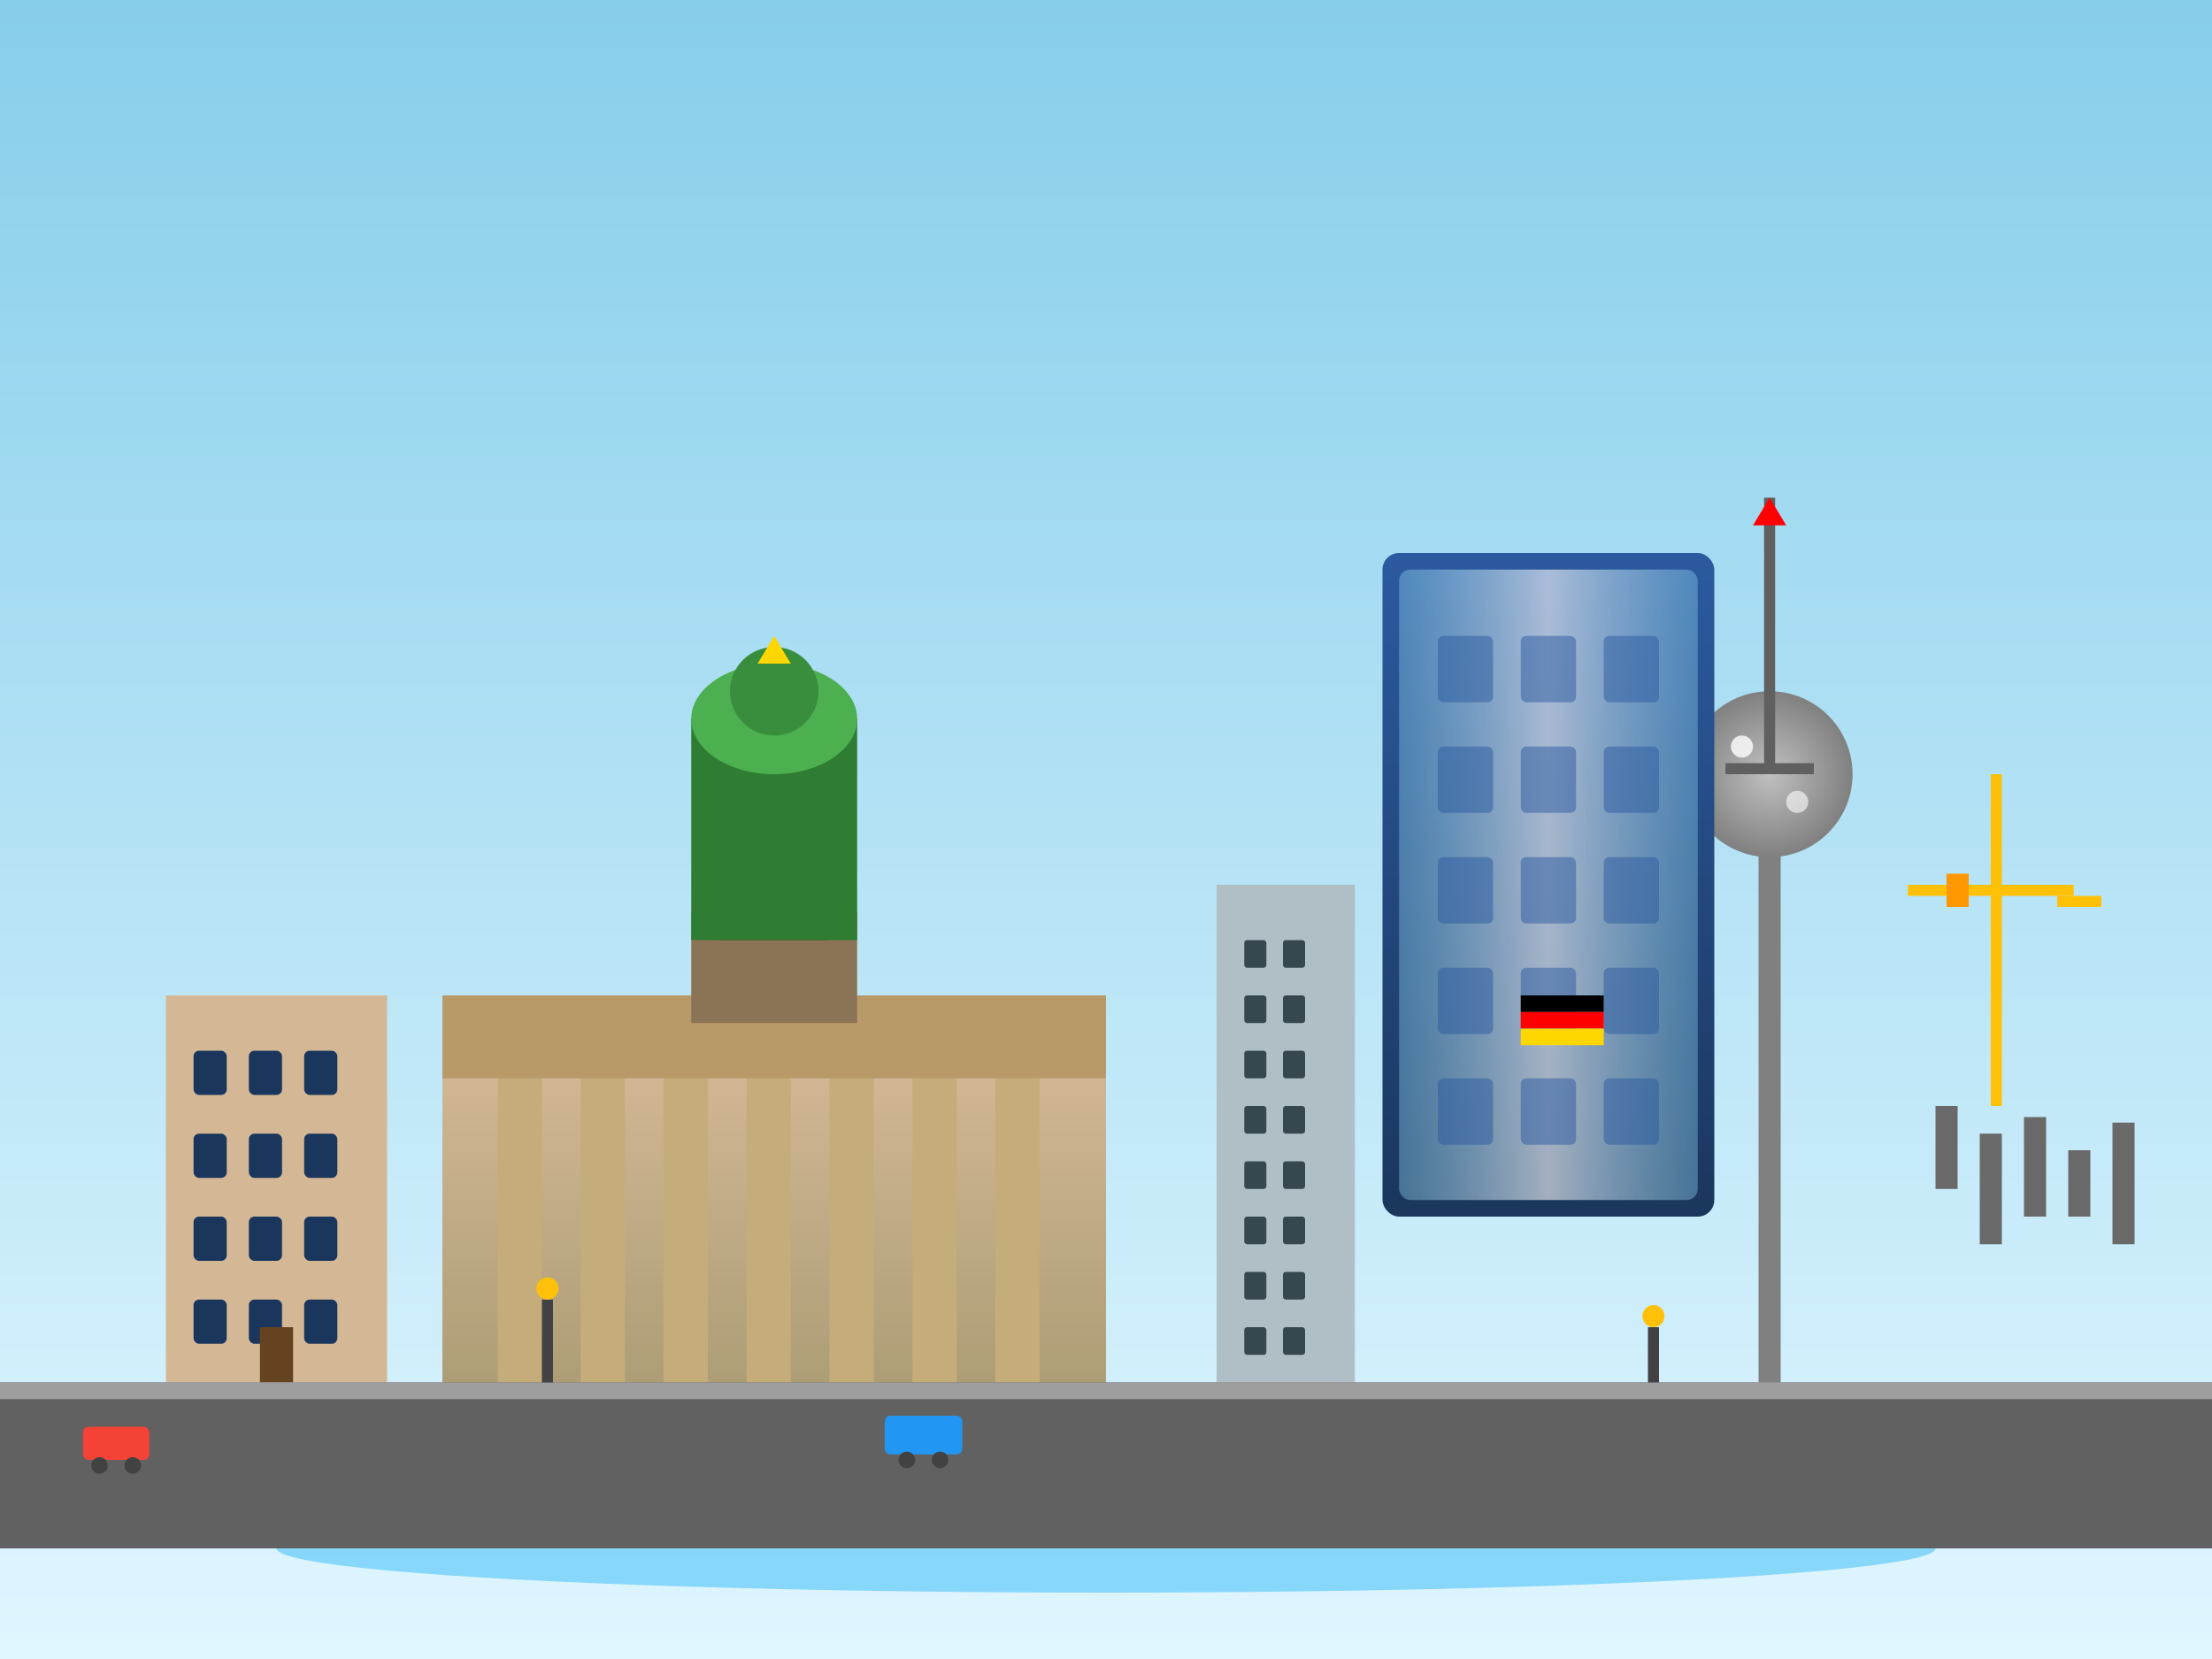 <svg width="400" height="300" viewBox="0 0 400 300" fill="none" xmlns="http://www.w3.org/2000/svg">
  <rect x="0" y="0" width="400" height="300" fill="#333333" stroke="none"/>
  <defs>
    <linearGradient id="berlinSky" x1="0%" y1="0%" x2="0%" y2="100%">
      <stop offset="0%" style="stop-color:#87CEEB;stop-opacity:1" />
      <stop offset="100%" style="stop-color:#E0F6FF;stop-opacity:1" />
    </linearGradient>
    <linearGradient id="brandenburgGradient" x1="0%" y1="0%" x2="0%" y2="100%">
      <stop offset="0%" style="stop-color:#d4b896;stop-opacity:1" />
      <stop offset="100%" style="stop-color:#a0956b;stop-opacity:1" />
    </linearGradient>
    <linearGradient id="modernGradient" x1="0%" y1="0%" x2="0%" y2="100%">
      <stop offset="0%" style="stop-color:#2c5aa0;stop-opacity:1" />
      <stop offset="100%" style="stop-color:#1a365d;stop-opacity:1" />
    </linearGradient>
    <linearGradient id="glassGradient" x1="0%" y1="0%" x2="100%" y2="0%">
      <stop offset="0%" style="stop-color:#87CEEB;stop-opacity:0.4" />
      <stop offset="50%" style="stop-color:#fff;stop-opacity:0.6" />
      <stop offset="100%" style="stop-color:#87CEEB;stop-opacity:0.4" />
    </linearGradient>
    <radialGradient id="tvTowerGradient" cx="50%" cy="50%" r="50%">
      <stop offset="0%" style="stop-color:#C0C0C0;stop-opacity:1" />
      <stop offset="100%" style="stop-color:#808080;stop-opacity:1" />
    </radialGradient>
  </defs>
  
  <!-- Sky background -->
  <rect width="400" height="300" fill="url(#berlinSky)"/>
  
  <!-- TV Tower (Fernsehturm) - iconic Berlin landmark -->
  <g transform="translate(320, 50)">
    <!-- Tower base -->
    <rect x="-2" y="100" width="4" height="100" fill="#808080"/>
    <!-- Sphere -->
    <circle cx="0" cy="90" r="15" fill="url(#tvTowerGradient)"/>
    <!-- Antenna -->
    <rect x="-1" y="40" width="2" height="50" fill="#606060"/>
    <polygon points="0,40 -3,45 3,45" fill="#ff0000"/>
    <!-- Sphere details -->
    <circle cx="-5" cy="85" r="2" fill="#fff" opacity="0.8"/>
    <circle cx="5" cy="95" r="2" fill="#fff" opacity="0.6"/>
    <rect x="-8" y="88" width="16" height="2" fill="#606060"/>
  </g>
  
  <!-- Brandenburg Gate -->
  <g transform="translate(80, 150)">
    <!-- Main structure -->
    <rect x="0" y="40" width="120" height="80" fill="url(#brandenburgGradient)"/>
    <!-- Columns -->
    <rect x="10" y="45" width="8" height="70" fill="#c4ad7a"/>
    <rect x="25" y="45" width="8" height="70" fill="#c4ad7a"/>
    <rect x="40" y="45" width="8" height="70" fill="#c4ad7a"/>
    <rect x="55" y="45" width="8" height="70" fill="#c4ad7a"/>
    <rect x="70" y="45" width="8" height="70" fill="#c4ad7a"/>
    <rect x="85" y="45" width="8" height="70" fill="#c4ad7a"/>
    <rect x="100" y="45" width="8" height="70" fill="#c4ad7a"/>
    
    <!-- Attic/Top section -->
    <rect x="0" y="30" width="120" height="15" fill="#b89968"/>
    <!-- Quadriga (simplified) -->
    <rect x="45" y="15" width="30" height="20" fill="#8b7355"/>
    <rect x="50" y="5" width="20" height="15" fill="#654321"/>
    
    <!-- Arches between columns -->
    <g fill="#8b7355">
      <path d="M18 115 Q21.5 110 25 115"/>
      <path d="M33 115 Q36.5 110 40 115"/>
      <path d="M48 115 Q51.5 110 55 115"/>
      <path d="M63 115 Q66.5 110 70 115"/>
      <path d="M78 115 Q81.5 110 85 115"/>
      <path d="M93 115 Q96.5 110 100 115"/>
    </g>
    
    <!-- Central archway -->
    <path d="M48 115 Q60 95 72 115 L72 120 L48 120 Z" fill="#654321"/>
  </g>
  
  <!-- Modern glass building (representing modern Berlin) -->
  <rect x="250" y="100" width="60" height="120" fill="url(#modernGradient)" rx="3"/>
  <rect x="253" y="103" width="54" height="114" fill="url(#glassGradient)" rx="2"/>
  
  <!-- Glass building windows -->
  <g fill="#2c5aa0" opacity="0.5">
    <rect x="260" y="115" width="10" height="12" rx="1"/>
    <rect x="275" y="115" width="10" height="12" rx="1"/>
    <rect x="290" y="115" width="10" height="12" rx="1"/>
    
    <rect x="260" y="135" width="10" height="12" rx="1"/>
    <rect x="275" y="135" width="10" height="12" rx="1"/>
    <rect x="290" y="135" width="10" height="12" rx="1"/>
    
    <rect x="260" y="155" width="10" height="12" rx="1"/>
    <rect x="275" y="155" width="10" height="12" rx="1"/>
    <rect x="290" y="155" width="10" height="12" rx="1"/>
    
    <rect x="260" y="175" width="10" height="12" rx="1"/>
    <rect x="275" y="175" width="10" height="12" rx="1"/>
    <rect x="290" y="175" width="10" height="12" rx="1"/>
    
    <rect x="260" y="195" width="10" height="12" rx="1"/>
    <rect x="275" y="195" width="10" height="12" rx="1"/>
    <rect x="290" y="195" width="10" height="12" rx="1"/>
  </g>
  
  <!-- Historic apartment building (typical Berlin block) -->
  <rect x="30" y="180" width="40" height="70" fill="#d4b896"/>
  
  <!-- Apartment windows -->
  <g fill="#1a365d">
    <rect x="35" y="190" width="6" height="8" rx="1"/>
    <rect x="45" y="190" width="6" height="8" rx="1"/>
    <rect x="55" y="190" width="6" height="8" rx="1"/>
    
    <rect x="35" y="205" width="6" height="8" rx="1"/>
    <rect x="45" y="205" width="6" height="8" rx="1"/>
    <rect x="55" y="205" width="6" height="8" rx="1"/>
    
    <rect x="35" y="220" width="6" height="8" rx="1"/>
    <rect x="45" y="220" width="6" height="8" rx="1"/>
    <rect x="55" y="220" width="6" height="8" rx="1"/>
    
    <rect x="35" y="235" width="6" height="8" rx="1"/>
    <rect x="45" y="235" width="6" height="8" rx="1"/>
    <rect x="55" y="235" width="6" height="8" rx="1"/>
  </g>
  
  <!-- Entrance door -->
  <rect x="47" y="240" width="6" height="10" fill="#654321"/>
  
  <!-- Socialist-era building (Plattenbau style) -->
  <rect x="220" y="160" width="25" height="90" fill="#B0BEC5"/>
  
  <!-- Plattenbau windows -->
  <g fill="#37474F">
    <rect x="225" y="170" width="4" height="5" rx="0.5"/>
    <rect x="232" y="170" width="4" height="5" rx="0.5"/>
    <rect x="225" y="180" width="4" height="5" rx="0.5"/>
    <rect x="232" y="180" width="4" height="5" rx="0.5"/>
    <rect x="225" y="190" width="4" height="5" rx="0.5"/>
    <rect x="232" y="190" width="4" height="5" rx="0.5"/>
    <rect x="225" y="200" width="4" height="5" rx="0.5"/>
    <rect x="232" y="200" width="4" height="5" rx="0.5"/>
    <rect x="225" y="210" width="4" height="5" rx="0.5"/>
    <rect x="232" y="210" width="4" height="5" rx="0.5"/>
    <rect x="225" y="220" width="4" height="5" rx="0.5"/>
    <rect x="232" y="220" width="4" height="5" rx="0.5"/>
    <rect x="225" y="230" width="4" height="5" rx="0.5"/>
    <rect x="232" y="230" width="4" height="5" rx="0.5"/>
    <rect x="225" y="240" width="4" height="5" rx="0.5"/>
    <rect x="232" y="240" width="4" height="5" rx="0.5"/>
  </g>
  
  <!-- Berlin Cathedral dome (simplified) -->
  <g transform="translate(140, 100)">
    <rect x="-15" y="30" width="30" height="40" fill="#2E7D32"/>
    <ellipse cx="0" cy="30" rx="15" ry="10" fill="#4CAF50"/>
    <ellipse cx="0" cy="25" rx="8" ry="8" fill="#388E3C"/>
    <polygon points="0,15 -3,20 3,20" fill="#FFD700"/>
  </g>
  
  <!-- Memorial to the Murdered Jews (abstract representation) -->
  <g transform="translate(350, 200)">
    <rect x="0" y="0" width="4" height="15" fill="#696969"/>
    <rect x="8" y="5" width="4" height="20" fill="#696969"/>
    <rect x="16" y="2" width="4" height="18" fill="#696969"/>
    <rect x="24" y="8" width="4" height="12" fill="#696969"/>
    <rect x="32" y="3" width="4" height="22" fill="#696969"/>
  </g>
  
  <!-- Spree River -->
  <ellipse cx="200" cy="280" rx="150" ry="8" fill="#4FC3F7" opacity="0.6"/>
  
  <!-- Bridge -->
  <rect x="180" y="275" width="40" height="3" fill="#8D6E63"/>
  <rect x="185" y="273" width="2" height="7" fill="#8D6E63"/>
  <rect x="195" y="273" width="2" height="7" fill="#8D6E63"/>
  <rect x="205" y="273" width="2" height="7" fill="#8D6E63"/>
  <rect x="215" y="273" width="2" height="7" fill="#8D6E63"/>
  
  <!-- Street level and sidewalks -->
  <rect x="0" y="250" width="400" height="30" fill="#616161"/>
  <rect x="0" y="250" width="400" height="3" fill="#9E9E9E"/>
  
  <!-- Street lamps -->
  <g fill="#424242">
    <rect x="98" y="235" width="2" height="15"/>
    <circle cx="99" cy="233" r="2" fill="#FFC107"/>
    
    <rect x="298" y="240" width="2" height="10"/>
    <circle cx="299" cy="238" r="2" fill="#FFC107"/>
  </g>
  
  <!-- Traffic -->
  <g fill="#F44336">
    <rect x="15" y="258" width="12" height="6" rx="1"/>
    <circle cx="18" cy="265" r="1.5" fill="#424242"/>
    <circle cx="24" cy="265" r="1.5" fill="#424242"/>
  </g>
  
  <g fill="#2196F3">
    <rect x="160" y="256" width="14" height="7" rx="1"/>
    <circle cx="164" cy="264" r="1.5" fill="#424242"/>
    <circle cx="170" cy="264" r="1.5" fill="#424242"/>
  </g>
  
  <!-- German flag colors on a building -->
  <rect x="275" y="180" width="15" height="3" fill="#000"/>
  <rect x="275" y="183" width="15" height="3" fill="#FF0000"/>
  <rect x="275" y="186" width="15" height="3" fill="#FFD700"/>
  
  <!-- Construction crane (representing ongoing development) -->
  <g transform="translate(360, 140)">
    <rect x="0" y="0" width="2" height="60" fill="#FFC107"/>
    <rect x="-15" y="20" width="30" height="2" fill="#FFC107"/>
    <rect x="12" y="22" width="8" height="2" fill="#FFC107"/>
    <rect x="-8" y="18" width="4" height="6" fill="#FF9800"/>
  </g>
</svg>
